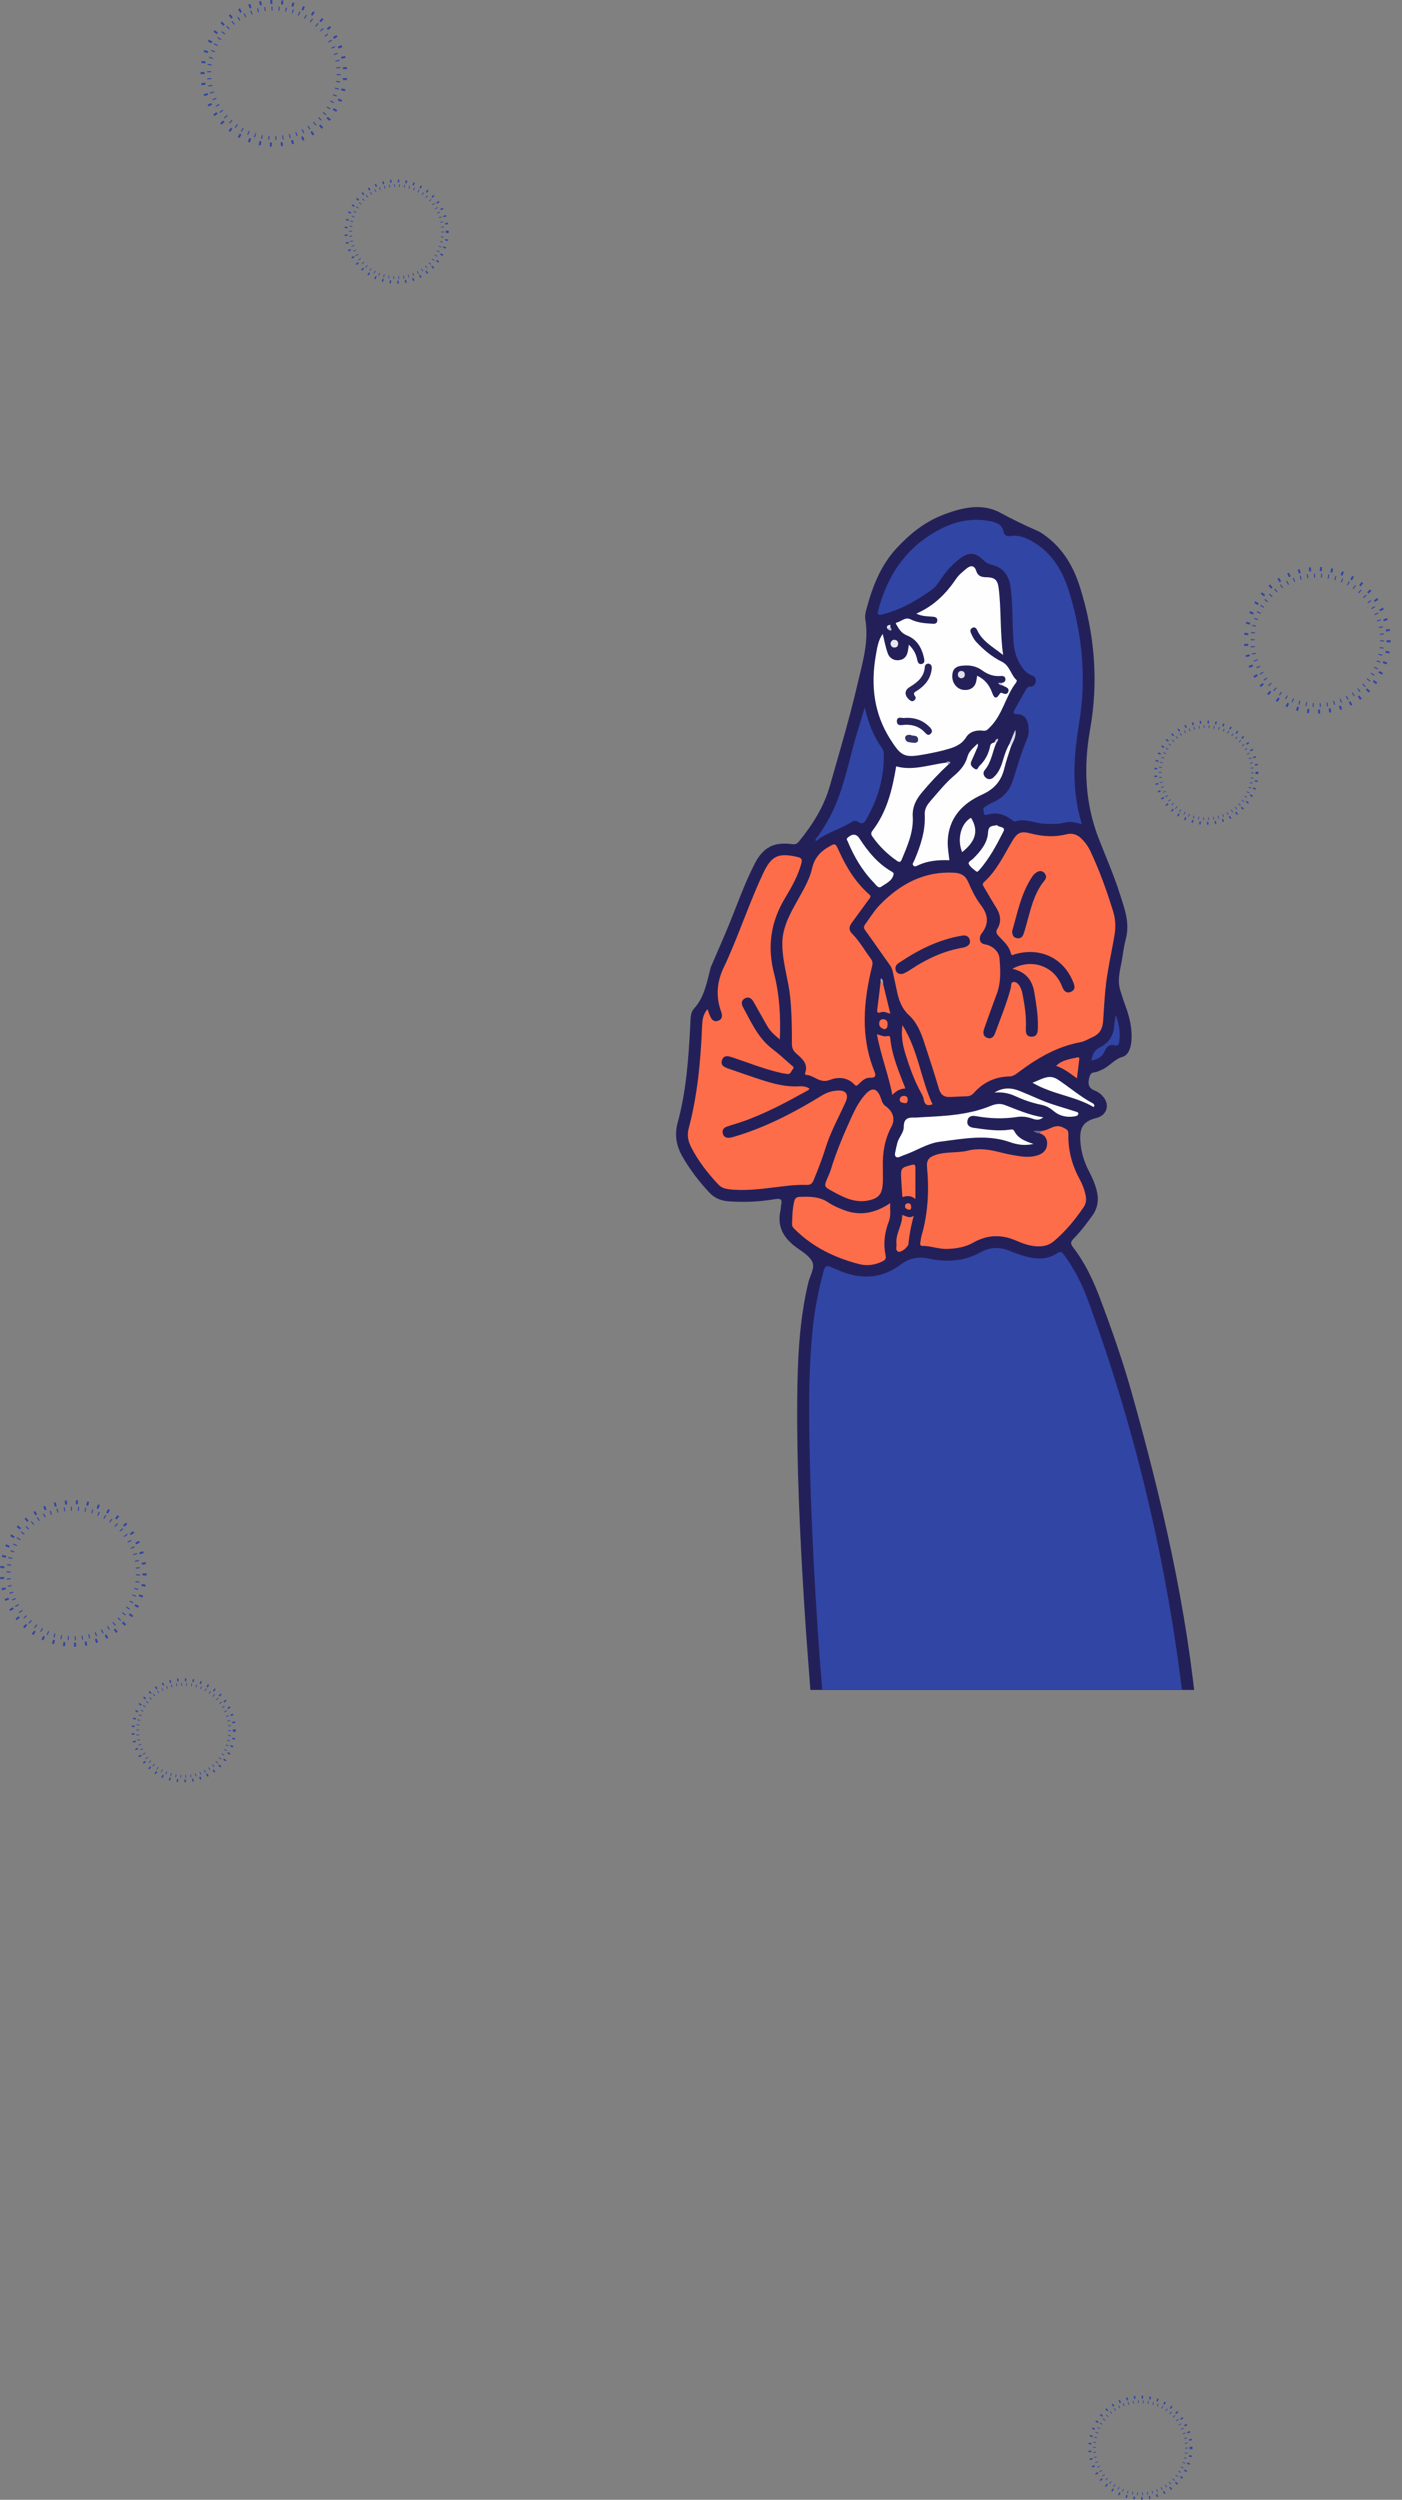 <?xml version="1.0" encoding="UTF-8"?><svg id="_レイヤー_2" xmlns="http://www.w3.org/2000/svg" xmlns:xlink="http://www.w3.org/1999/xlink" viewBox="0 0 489.24 872.15"><rect x="0" y="0" width="489.24" height="872.15" fill="#808080" stroke="none"/><defs><style>.cls-1{fill:#a2a0b8;}.cls-1,.cls-2,.cls-3,.cls-4,.cls-5,.cls-6,.cls-7,.cls-8,.cls-9,.cls-10,.cls-11,.cls-12,.cls-13,.cls-14,.cls-15,.cls-16,.cls-17,.cls-18,.cls-19,.cls-20,.cls-21,.cls-22{stroke-width:0px;}.cls-2{fill:#24215a;}.cls-3{fill:#fdfdfd;}.cls-4{fill:#28255d;}.cls-5{fill:#fbfbfc;}.cls-23{clip-path:url(#clippath);}.cls-6,.cls-24,.cls-25,.cls-26,.cls-27{fill:none;}.cls-7{fill:#232059;}.cls-8{fill:#27245c;}.cls-9{fill:#e7e7ed;}.cls-24{stroke-dasharray:0 0 .69 3.12;}.cls-24,.cls-25,.cls-26,.cls-27{stroke:#3145a5;stroke-miterlimit:10;}.cls-24,.cls-27{stroke-width:1.4px;}.cls-10{fill:#d9d9e2;}.cls-11{fill:#353266;}.cls-12{fill:#68668d;}.cls-13{fill:#a4a3ba;}.cls-25{stroke-dasharray:0 0 .25 1.49;}.cls-25,.cls-26{stroke-width:1px;}.cls-14{fill:#dbdae3;}.cls-15{fill:#fd6d4a;}.cls-16{fill:#e0dfe7;}.cls-17{fill:#fefefe;}.cls-26{stroke-dasharray:0 0 .49 2.21;}.cls-18{fill:#3145a5;}.cls-19{fill:#fff;}.cls-27{stroke-dasharray:0 0 .35 2.1;}.cls-20{fill:#e7e6ec;}.cls-21{fill:#babacb;}.cls-22{fill:#c3c2d2;}</style><clipPath id="clippath"><polygon class="cls-6" points="186.85 589.59 489.24 589.59 481.09 147.14 178.7 147.14 186.85 589.59"/></clipPath></defs><g id="_レイヤー_1-2"><circle class="cls-25" cx="138.4" cy="80.8" r="16.06"/><circle class="cls-26" cx="138.4" cy="80.8" r="17.67"/><circle class="cls-25" cx="420.95" cy="269.57" r="16.06" transform="translate(87.43 641.91) rotate(-80.78)"/><circle class="cls-26" cx="420.95" cy="269.57" r="17.67"/><path class="cls-25" d="M80.15,603.69c0,8.87-7.19,16.06-16.06,16.06s-16.06-7.19-16.06-16.06,7.19-16.06,16.06-16.06,16.06,7.19,16.06,16.06Z"/><path class="cls-26" d="M81.77,603.69c0,9.76-7.91,17.67-17.67,17.67s-17.67-7.91-17.67-17.67,7.91-17.67,17.67-17.67,17.67,7.91,17.67,17.67Z"/><path class="cls-25" d="M414.02,853.98c0,8.87-7.19,16.06-16.06,16.06s-16.06-7.19-16.06-16.06,7.19-16.06,16.06-16.06,16.06,7.19,16.06,16.06Z"/><circle class="cls-26" cx="397.97" cy="853.98" r="17.67"/><circle class="cls-27" cx="95.57" cy="25.57" r="22.6" transform="translate(35.38 104.08) rotate(-67.5)"/><circle class="cls-24" cx="95.57" cy="25.57" r="24.87" transform="translate(-2.51 38.52) rotate(-22.5)"/><circle class="cls-27" cx="459.69" cy="223.41" r="22.6"/><circle class="cls-24" cx="459.69" cy="223.41" r="24.87"/><circle class="cls-27" cx="25.57" cy="548.97" r="22.6" transform="translate(-491.4 362.51) rotate(-67.5)"/><circle class="cls-24" cx="25.57" cy="548.97" r="24.87"/><g class="cls-23"><path class="cls-7" d="M351.08,603.21c21.54,0,43.07-.03,64.61.05,2.06,0,2.35-.48,2.17-2.48-3.51-39.26-12.39-77.45-23.05-115.27-3.1-10.99-6.89-21.78-10.92-32.47-2.4-6.36-5.26-12.5-9.46-17.91-.9-1.16-.88-1.87.17-2.93,2.44-2.47,4.54-5.24,6.56-8.06,2-2.78,2.35-5.75,1.49-8.99-.59-2.23-1.49-4.31-2.56-6.34-1.9-3.61-3.02-7.44-3.13-11.53-.12-4.2,1.45-6.18,5.61-7.22,3.71-.92,4.86-4.61,2.34-7.49-.74-.85-1.61-1.57-2.64-1.96-2.1-.8-2.76-2.02-2.23-4.31.32-1.37.58-2.07,2.05-2.21.83-.08,1.63-.55,2.42-.88,2.61-1.1,4.21-3.6,7.18-4.47,2.19-.64,3.03-3.43,3.16-5.95.22-4.02-.64-7.83-2.02-11.56-.71-1.92-1.35-3.85-1.93-5.82-1.19-4.01.26-7.77.8-11.62.3-2.1.65-4.22,1.18-6.27,1.47-5.62-.52-10.72-2.18-15.9-2.09-6.54-4.87-12.8-7.34-19.19-4.79-12.37-5.25-25.05-2.96-37.94,3-16.89,1.57-33.49-3.57-49.75-2.13-6.74-5.6-12.87-11.39-17.33-1.06-.81-2.15-1.67-3.36-2.19-4.44-1.92-8.74-4-13.02-6.33-6.51-3.55-13.73-1.74-20.39.9-6.18,2.45-11.25,6.55-15.76,11.43-5.71,6.16-8.55,13.68-10.64,21.59-.28,1.05-.48,2.23-.31,3.28,1.31,7.79-1,15.13-2.72,22.53-2.77,11.97-6.29,23.73-9.65,35.54-2.08,7.32-6.05,13.64-10.86,19.48-.64.77-1.21,1.01-2.19.88-6.48-.89-10.25,1.07-13.24,6.93-3.56,6.96-6.11,14.34-9.08,21.55-1.86,4.51-3.83,8.98-5.76,13.47-.15.36-.36.71-.46,1.08-1.34,5.05-2.09,10.25-5.87,14.41-1.36,1.51-1.15,4.01-1.27,6.16-.62,11.26-1.37,22.52-4.36,33.47-1.15,4.21-.56,8.07,1.58,11.82,2.63,4.62,5.84,8.79,9.45,12.67,1.83,1.97,4.11,2.85,6.72,3.05,5.45.4,10.89.15,16.27-.77,2.1-.36,2.47.31,2.07,2.11-.14.61-.11,1.26-.25,1.87-1.25,5.67,1.15,9.68,5.62,12.91,2.04,1.47,4.56,2.96,5.51,5.05.96,2.12-.83,4.77-1.41,7.18-3.17,13.3-3.74,26.84-3.86,40.42-.2,23.83.95,47.63,2.4,71.41.85,13.85,2.06,27.68,3,41.53.13,1.89.61,2.48,2.59,2.47,21.62-.08,43.23-.05,64.85-.05Z"/><path class="cls-18" d="M282.88,520.06c.75,22.77,2.32,49.92,4.66,77.04.09,1.07-.27,2.58.67,3.08.82.43,2.13-.16,3.23-.16,16.88.1,33.76.22,50.64.34,23.19.16,46.38.32,69.57.51,1.37.01,2.11.07,1.9-1.8-5.42-49.81-16.58-98.28-33.86-145.33-2.07-5.63-4.74-10.99-8.32-15.86-.78-1.06-1.21-1.45-2.54-.58-3.49,2.29-7.35,2.03-11.18.99-1.89-.52-3.73-1.25-5.56-1.97-3.36-1.33-6.62-1.24-9.79.53-5.81,3.25-11.93,3.63-18.32,2.22-3.39-.75-6.77-.05-9.48,1.99-7.46,5.62-15.15,5.32-23.17,1.58-.43-.2-.91-.3-1.31-.53-1.56-.87-2.2-.26-2.62,1.32-1.76,6.64-3.1,13.35-3.8,20.19-1.75,17.31-1.33,34.66-.71,56.44Z"/><path class="cls-15" d="M353.24,337.99c4.62,1.05,6.96,3.84,7.69,8.2.66,3.97,1.33,7.93,1.25,11.97-.03,1.58,0,3.53-2.18,3.52-2.25-.01-2.06-1.92-2-3.54.14-3.89-.49-7.7-1.21-11.5-.16-.84-.45-1.69-.87-2.43-.47-.83-1.23-1.69-2.18-1.62-1.15.08-.81,1.34-1.01,2.11-1.45,5.41-3.57,10.59-5.51,15.84-.46,1.23-1.33,2.09-2.73,1.55-1.5-.58-1.53-1.86-1.06-3.18,1.46-4.08,2.9-8.16,4.42-12.22,1.51-4.05,1.28-8.23.93-12.39-.21-2.41-2.57-4.43-5.04-4.81-1.28-.19-1.95-1.02-1.8-2.33.06-.52.29-1.1.62-1.51,2.68-3.44,2.27-6.56-.35-9.98-1.85-2.4-3.17-5.27-4.41-8.07-1.03-2.32-2.67-3.01-4.99-3.13-10.29-.52-18.46,3.86-25.47,10.91-2.12,2.13-3.71,4.7-5.45,7.14-.55.76-.52,1.27.04,2.05,2.91,4.02,5.71,8.12,8.62,12.15.53.74.82,1.51,1,2.36.47,2.16.94,4.31,1.39,6.47.68,3.27,1.66,6.26,4.31,8.69,2.7,2.48,4.11,5.94,5.25,9.41,1.77,5.39,3.54,10.78,5.14,16.21.63,2.12,1.82,2.98,3.93,2.86,1.97-.11,3.94-.17,5.91-.25.98-.04,1.72-.43,2.42-1.22,3.24-3.66,7.38-5.59,12.27-5.68,1.15-.02,1.93-.5,2.75-1.11,6.65-5.04,13.68-9.3,22.07-10.84,1.54-.28,2.9-1.19,4.33-1.81,2.66-1.16,3.47-3.2,3.64-5.81.23-3.54.44-7.08.77-10.62.6-6.53,2.16-12.9,3.22-19.35.46-2.8.3-5.45-.54-8.15-2.22-7.15-4.72-14.19-7.93-20.96-.79-1.66-1.85-3.12-3.16-4.4-1.46-1.42-3.24-1.95-5.22-1.44-4.16,1.07-8.28.76-12.38-.29-3.55-.91-4.7-.37-6.57,2.8-2.93,4.94-5.38,10.21-9.75,14.15-.8.72-.33,1.24.01,1.83,1.4,2.37,2.77,4.77,4.23,7.1,1.5,2.4,1.92,4.84.42,7.35-.67,1.11-.32,1.76.48,2.61,1.65,1.77,3.59,3.4,4.19,5.9.27,1.12.81.57,1.37.4,8.73-2.55,16.81,1.19,20.26,9.35.57,1.35,1.2,2.86-.54,3.7-1.89.9-2.72-.56-3.29-2.03-2.67-6.83-10.4-9.72-17.24-5.95Z"/><path class="cls-15" d="M282.49,379.81c-1.18-.78-2.47-.89-3.68-.81-4.51.28-8.77-.85-12.98-2.2-3.9-1.25-7.75-2.65-11.63-3.97-1.43-.49-2.86-1.12-2.25-2.95.61-1.82,2.09-1.48,3.55-1,5.68,1.89,11.24,4.15,17.1,5.46.69.15,1.4.24,2.1.35,1.29.2,1.39-1.11,2.01-1.71.64-.63-.28-1.11-.68-1.47-2.13-1.88-4.22-3.81-6.48-5.52-5.06-3.83-7.45-9.48-10.36-14.78-.57-1.05-.47-2.23.73-2.88,1.3-.7,2.29-.1,2.96,1.06,1.65,2.87,3.25,5.77,4.89,8.64,1.02,1.79,2.54,3.1,4.36,4.63.33-8.07-.12-15.7-2.03-23.1-2.43-9.42-1.1-18.07,3.9-26.33,2.28-3.77,4.43-7.62,5.63-11.94.42-1.52.05-1.99-1.45-2.33-6.62-1.49-9.01-.41-11.96,5.91-4.41,9.43-7.73,19.31-11.91,28.82-.48,1.08-.93,2.18-1.46,3.23-2.62,5.17-3.23,10.49-1.21,16.01.48,1.32.53,2.59-.99,3.18-1.51.59-2.36-.37-2.88-1.67-.29-.71-.55-1.42-.89-2.33-1.68,1.86-1.8,4.02-1.89,6.09-.49,12-1.59,23.91-4.68,35.56-.59,2.24-.2,4.37.84,6.41,2.5,4.89,5.82,9.17,9.58,13.15.98,1.04,2.22,1.42,3.59,1.59,5.54.66,11.02-.06,16.5-.73,3.53-.43,7.05-.91,10.6-.78,1.31.05,1.96-.38,2.47-1.59,1.54-3.71,3-7.43,4.19-11.28,1.72-5.57,4.58-10.7,6.98-16,1.16-2.56.3-4.14-2.55-4.06-2.07.06-3.96.66-5.78,1.78-9.7,5.94-19.74,11.18-30.73,14.39-.45.13-.92.25-1.38.3-1.14.13-2.06-.23-2.38-1.43-.32-1.19.28-2.04,1.35-2.42,1.85-.67,3.76-1.17,5.62-1.82,7.99-2.8,15.4-6.82,22.78-10.9.18-.1.29-.31.51-.55Z"/><path class="cls-18" d="M377.53,287.55c-3.73-12.05-2.88-23.79-.92-35.55,2.53-15.23,1.08-30.22-3.32-44.89-2.15-7.18-5.67-13.73-12.43-17.84-2.58-1.57-5.3-2.75-8.46-2.24-1.07.17-1.97-.38-2.16-1.41-.48-2.61-2.49-3.33-4.59-3.77-6.21-1.28-12.1-.06-17.63,2.81-11.59,6.01-18.27,15.83-21.55,28.23-.42,1.6-.04,1.83,1.57,1.43,6.32-1.58,11.78-4.81,17.03-8.49,1.51-1.06,2.49-2.63,3.5-4.13,1.78-2.64,3.9-4.96,6.45-6.86,3.05-2.27,5.21-2.18,7.99.45.94.89,1.87,1.48,3.17,1.8,3.96.97,6,3.66,6.54,8.24.71,6.04.52,12.13.92,18.19.18,2.72.71,5.31,2.05,7.69,1.05,1.87,2.18,3.65,4.38,4.42.98.34,1.53,1.14,1.36,2.23-.14.96-.79,1.65-1.73,1.67-1.08.02-1.49.63-1.92,1.42-1.21,2.21-2.46,4.4-3.7,6.59-.53.94-.66,1.62.79,1.63,2.7.01,3.66,1.78,3.98,4.11.22,1.59.14,3.19-.49,4.66-1.98,4.57-3.31,9.35-4.82,14.08-1.21,3.8-3.49,6.44-7.17,7.95-.94.38-1.78,1.01-2.65,1.54-.92.56-.46,1.43-.39,2.15.1,1.04,1.03.63,1.48.5,3.19-.94,5.88.08,8.4,1.95.31.23.77.58,1.02.49,3.62-1.23,6.98.73,10.49.8,2.29.05,4.53.22,6.79-.41,1.84-.52,3.72-.09,6.01.57Z"/><path class="cls-15" d="M273.01,330.16c.21,6.26,2.14,11.85,2.73,17.66.55,5.43.62,10.86.6,16.29,0,1.48.42,2.45,1.52,3.44,1.97,1.76,4.27,3.5,3.12,6.76-.12.34-.04.68.35.7,2.82.15,4.78,3.15,8.29,1.75,2.74-1.09,6.13-1,8.56,1.65.69.76,1.06.19,1.51-.24,1.1-1.04,2.29-2.23,3.82-2.16,2.48.12,2.08-1.11,1.5-2.55-4.81-12.06-3.65-24.24-.67-36.44.26-1.05.1-1.8-.5-2.61-2.18-2.89-3.93-6.09-6.51-8.68-1.12-1.12-1.14-2.34-.21-3.61,2.05-2.8,4.06-5.62,6.13-8.4.45-.6.87-.96.04-1.69-4.76-4.2-7.99-9.47-10.56-15.2-1.27-2.82-1.25-2.74-3.97-1.12-2.87,1.7-4.65,4.01-5.4,7.35-.87,3.86-2.95,7.26-4.86,10.71-2.51,4.54-5.16,9.06-5.48,14.44-.05.78,0,1.57,0,1.96Z"/><path class="cls-17" d="M350.04,228.49c-1.12-8.11-.6-15.71-1.54-23.22-.38-3.02-1.36-3.84-4.44-3.89-1.57-.03-2.82-.35-3.41-2.22-.59-1.88-1.86-2.07-3.44-.74-1.26,1.06-2.62,2.13-3.53,3.47-3.5,5.18-7.72,9.49-13.92,12.19,1.95.96,3.64.92,5.3,1.05.95.07,2.13.1,2.01,1.41-.12,1.31-1.27,1.09-2.23,1.04-2.45-.13-4.86-.4-7.11-1.51-1.87-.93-3.2.79-4.82,1.14-.57.12-.16.6.02.92.86,1.51,1.73,2.83,3.55,3.56,3.52,1.39,5.22,4.38,5.98,7.96.17.81.25,1.7-.73,1.98-1.15.32-1.49-.59-1.67-1.49-.39-1.97-1.27-3.65-2.9-5.2-.13.83-.22,1.43-.31,2.03-.29,1.81-1.17,3.12-3.11,3.35-1.89.22-3.34-.73-3.95-2.38-.78-2.14-1.17-4.42-1.76-6.77-1.62,2.27-1.96,4.96-2.42,7.59-1.78,10.29-.67,20.11,5.03,29.1,3.88,6.14,4.98,6.61,12.11,5.31,2.71-.5,5.42-1.05,8.06-1.83,2.48-.72,4.8-1.64,6.34-4.13,1.22-1.97,3.6-2.58,5.88-2.28,1.18.16,1.55-.37,2.26-1.05,4.57-4.39,5.54-10.88,9.28-15.74.17-.22.31-.74.21-.83-2.1-1.85-2.34-5.06-5.2-6.46-3.4-1.66-6.33-4.12-8.93-6.91-.82-.88-1.32-1.95-1.81-3.03-.34-.75-.32-1.42.43-1.84.82-.45,1.41.06,1.71.74,1.76,3.89,5.38,5.81,9.03,8.68Z"/><path class="cls-15" d="M362.73,395.37c1.83.56,2.75,1.87,2.68,3.7-.07,2.03-1.29,3.33-3.18,3.96-3.21,1.08-6.4.39-9.58-.18-1.47-.26-2.92-.67-4.37-1.01-3.46-.82-6.85-1.31-10.48-.41-3.63.9-7.52.27-11.2,1.48-2.34.76-3.35,1.69-3.1,4.4.75,8.04.35,16.05-1.93,23.88-.22.75-.28,1.55-.41,2.33-.1.59-.09,1.16.72,1.15,2.93-.01,5.69,1.16,8.66,1.06,3.21-.11,6.27-.59,9.08-2.19,4.88-2.79,9.83-2.93,14.96-.71,2.67,1.15,5.4,2.15,8.43,2,1.83-.09,3.37-.64,4.75-1.8,4.07-3.44,7.41-7.5,10.39-11.89.79-1.16.98-2.45.73-3.84-.39-2.2-1.23-4.23-2.28-6.18-2.59-4.82-3.91-9.96-3.78-15.43.04-1.47-.62-1.68-1.83-2.3-2.92-1.51-4.87.99-7.32,1.14-.24.37-1.25-.12-.95.85Z"/><path class="cls-15" d="M308.07,406.54c-.07-4.08.55-8.91,3.01-13.45,1.46-2.71.5-5.38-2.13-7.25-1.06-.75-1.28-1.94-1.69-3.03-1.2-3.14-2.92-3.53-5.17-1.12-2.34,2.51-3.81,5.55-5.22,8.65-2.67,5.87-5.14,11.81-7.03,17.98-.25.82-.63,1.61-.97,2.4-1.42,3.29-1.4,3.24,1.85,5.03,4.2,2.32,8.37,4.31,13.43,2.8,2.09-.63,3.23-1.7,3.66-3.78.5-2.43.21-4.87.28-8.25Z"/><path class="cls-15" d="M310.65,419.76c-5.21,3.48-10.44,4.58-16.1,2.44-1.91-.72-3.83-1.55-5.51-2.68-3.1-2.1-6.48-2.07-9.97-1.95-1.19.04-1.68.57-1.93,1.6-.63,2.63-.67,5.3-.74,7.98-.02.82.49,1.28,1,1.78,6.27,6.22,13.94,9.9,22.37,12.09,2.81.73,5.62.34,8.28-1,.92-.47,1.2-.97.98-2.03-.83-4.03-.37-7.96,1.13-11.81.79-2.02.38-4.18.48-6.41Z"/><path class="cls-17" d="M346.96,259.03c-.7.19-1.27.41-1.45,1.3-.52,2.7-1.77,5.03-3.77,6.93-.49.47-.59,1.7-1.73.9-.88-.62-1.6-1.32-1.05-2.55.74-1.65,1.47-3.3,2.17-4.97.14-.34.16-.73.04-1.22-1.37,1.38-3.03,2.62-3.54,4.51-.77,2.84-2.53,4.88-4.65,6.67-3.15,2.66-5.67,5.89-8.37,8.96-1.19,1.35-2.01,2.83-1.92,4.67.29,5.67-1.45,10.87-3.63,15.97-.24.56-.83,1.2-.38,1.73.57.69,1.32.12,1.94-.16,3.38-1.52,6.97-1.77,10.68-1.65-.26-2.36-.68-4.51-.58-6.73.34-8.12,5.2-13.1,11.97-16.16,4.34-1.96,6.74-4.8,7.8-9.23.6-2.52,1.5-4.96,2.27-7.44.22-.54.41-1.05-.51-1-1.12,1.91-1.76,4.01-2.39,6.12-.62,2.05-1.46,3.99-3.09,5.47-.86.78-1.84.97-2.77.18-.91-.77-1.07-1.83-.31-2.73,2.32-2.76,2.61-6.34,4.01-9.47-.22-.23-.47-.26-.73-.08Z"/><path class="cls-18" d="M284.69,293.5c3.75-3.06,8.5-4.18,12.49-6.72.62-.39,1.53-.58,2.04-.19,2.05,1.54,2.74-.14,3.45-1.42,3.84-6.87,5.88-14.22,5.73-22.13-.01-.73-.2-1.38-.62-1.99-2.87-4.12-4.83-8.64-5.99-14.24-1.46,4.86-2.83,9.08-3.98,13.36-2.18,8.13-3.96,16.39-7.78,23.98-1.35,2.68-2.91,5.22-4.65,7.67-.33.47-1.02.82-.69,1.68Z"/><path class="cls-19" d="M364.02,389.82c-4.84-.76-9.07-2.66-13.39-4.3-1.63-.62-3.29-.36-4.85.28-7.88,3.25-16.23,3.58-24.56,4-.71.04-1.42.14-2.13.11-2.29-.11-3.74.41-3.71,3.23.02,2.14-1.89,3.77-2.31,5.89-.12.62-.34,1.22-.43,1.84-.13.92-.69,2.12-.01,2.71.68.59,1.73-.22,2.6-.5,4.34-1.43,8.25-4.19,12.82-4.76,8.07-1.01,16.18-2.7,24.3.13,2.45.86,5.12,1.39,8.29.65-2.99-.97-5.4-1.94-6.69-4.47-.4-.77-1.04-.58-1.64-.49-4.2.59-8.34-.08-12.48-.64-1.41-.19-2.5-.85-2.24-2.45.26-1.58,1.51-1.91,2.9-1.66,4.85.88,9.71,1.04,14.6.29,1.74-.26,3.45.02,5.13.59,1.2.41,2.43.73,3.83-.44Z"/><path class="cls-17" d="M329.95,266.11c-5.74.7-11.41,2.89-17.22,1.26-1.3,7.79-3.11,15.73-8.28,22.45-.61.8-.5,1.36.01,2.09,2.34,3.32,5.2,6.11,8.54,8.43.95.66,1.32.38,1.7-.54,2-4.81,4.12-9.58,3.81-14.97-.18-3.17,1.06-5.76,3.06-8.18,2.92-3.53,6.05-6.84,9.4-9.96.04-.89-.49-.74-1.04-.57Z"/><path class="cls-3" d="M295.5,292.92c.08.17.2.37.29.58,2.22,5.35,5.11,10.3,9.18,14.47.67.68,1.48,2.16,2.59,1.37,1.6-1.14,3.7-1.92,4.25-4.18.16-.63-.28-.86-.67-1.08-4.85-2.79-8.25-6.97-11.24-11.57-1.09-1.68-2.48-1.64-3.94-.38-.25.21-.5.37-.47.78Z"/><path class="cls-15" d="M311.4,382.03c1.31-1.48,2.74-2.17,4.54-2.29-2.25-5.81-4.68-11.37-5.28-17.47-.07-.7-.28-.98-1.02-.79-1.12.3-2.14-.22-3.63-.64,1.35,7.33,4.02,14.06,5.39,21.19Z"/><path class="cls-15" d="M325.41,385.28c-4.12-8.85-4.96-18.79-10.5-27.62-.55,3.9.14,7.08,1.09,10.17,1.44,4.65,3.09,9.24,5.47,13.53.38.68.75,1.42.87,2.17.29,1.78,1.13,2.49,3.07,1.75Z"/><path class="cls-3" d="M347.93,287.88c-1.74.37-3.01.05-3.15,2.64-.19,3.62-2.68,6.59-5.33,9.18-.55.54-1.84.97-1.3,1.91.56.98,1.62,1.69,2.53,2.42.36.29.7-.12.97-.41,3.59-4.03,6.1-8.78,8.51-13.52.93-1.83-1.7-1.36-2.22-2.22Z"/><path class="cls-19" d="M381.94,385.68c-.18-.24-.3-.58-.53-.71-4.42-2.32-8.16-5.63-12.31-8.35-3.11-2.04-5.66-.01-8.8,1.13,6.95,4.11,14.79,4.63,21.35,8.5l.29-.58Z"/><path class="cls-19" d="M347.02,381.18c3.09-.27,5.35.36,7.53,1.36,2.87,1.32,5.85,2.31,8.95,2.94,1.63.33,2.98,1.14,4.31,2.25,2.05,1.71,4.62,2.21,7.31,1.74.55-.1,1.17-.33,1.17-.95,0-.53-.63-.61-1.08-.75-2.4-.75-4.8-1.51-7.21-2.26-4.15-1.28-8.02-3.24-12.04-4.83-2.78-1.1-5.57-1.54-8.94.5Z"/><path class="cls-15" d="M314.99,417.66c1.51-.54,3.03-.56,4.45.66,0-3.9,0-7.43,0-10.96,0-.92-.28-1.22-1.28-.95-3.76.98-3.88,1.09-3.67,5.04.1,1.96.25,3.92.38,5.88,0,.07.05.15.12.32Z"/><path class="cls-15" d="M318.86,424.2c-1.7,1.03-2.74,0-4.03-.31.1,3.6-2.39,6.56-2,10.13.1.93-.52,2.18.65,2.68.93.4,3.41-1.62,3.52-2.68.32-3.12.84-6.2,1.86-9.81Z"/><path class="cls-5" d="M335.74,297.3c4.17-3.31,6.18-7.05,3.1-11.99-3.44,1.9-4.98,7.36-3.1,11.99Z"/><path class="cls-18" d="M389.35,354.11c-.23,1.61-.47,2.76-.56,3.92-.25,3.36-1.92,5.83-4.85,7.31-1.89.96-2.75,2.4-3.09,4.63,2.13-.33,3.75-1.22,4.58-3.13.73-1.68,1.72-2.63,3.61-2.12,1.17.32,1.41-.49,1.52-1.26.45-3.08.04-6.05-1.22-9.37Z"/><path class="cls-15" d="M368.51,371.86c2.86.95,4.89,2.66,7.31,4.37.29-2.4.55-4.58.81-6.76.07-.6-.36-.63-.74-.54-2.46.59-5.09.78-7.37,2.93Z"/><path class="cls-15" d="M307.32,342.42c-.38,3.12-.73,6.25-1.15,9.37-.15,1.11-.24,1.95,1.31,1.36,1.05-.4,1.99.24,3.21.5-.86-3.51-1.68-6.91-2.51-10.3-.38-.23.06-1.22-.87-.94Z"/><path class="cls-15" d="M308.54,359.06c1.12-.04,1.13-.88,1.19-1.65.07-.99-.35-1.7-1.37-1.81-.91-.1-1.48.41-1.56,1.34-.1,1.25.72,1.78,1.75,2.13Z"/><path class="cls-20" d="M310.73,224.55c.14.73.45,1.35,1.33,1.37.85.02,1.33-.46,1.36-1.29.03-.84-.49-1.36-1.27-1.41-.83-.05-1.25.53-1.41,1.33Z"/><path class="cls-15" d="M313.95,383.73c.15,1.03,1.06,1.01,1.77,1.13.85.15.99-.52,1.03-1.18.07-1.06-.63-1.37-1.47-1.33-.77.04-1.26.53-1.33,1.38Z"/><path class="cls-14" d="M352.25,259.55c.44.2.41.63.51,1,.82-1.87,2-3.63,1.53-5.91-.68,1.64-1.36,3.27-2.05,4.91Z"/><path class="cls-15" d="M317.11,422.08c.64.06.85-.36.86-.86.01-.66-.17-1.33-.94-1.42-.72-.08-1.23.4-1.22,1.11,0,.75.71.94,1.29,1.17Z"/><path class="cls-12" d="M362.73,395.37c.32-.28.63-.57.95-.85h-3.16c.89.52,1.42.98,2.22.85Z"/><path class="cls-9" d="M310.68,218.74c.02-.28.22-.8-.18-.73-.59.11-1.34.38-.88,1.32.62.29,1.09.29,1.06-.59Z"/><path class="cls-1" d="M307.32,342.42c.29.31.58.62.87.94-.04-.45-.02-.92-.14-1.36-.07-.25-.35-.43-.53-.65-.35.3-.27.69-.2,1.07Z"/><path class="cls-13" d="M329.95,266.11c.36.17.87.06,1.04.57.39-.14.79-.58.56-.8-.5-.47-1.1-.18-1.6.23Z"/><path class="cls-10" d="M346.96,259.03c.24.03.49.05.73.08.4-.36.61-.79.55-1.39-.83.14-.92.85-1.29,1.31Z"/><path class="cls-21" d="M310.68,218.74c-.2.47-.62.55-1.06.59.39.33.85.87,1.3.58.45-.29-.03-.79-.24-1.17Z"/><path class="cls-2" d="M312.46,337.84c-.01,1.45,1.36,2.39,2.82,1.81.94-.38,1.82-.93,2.67-1.5,5.44-3.61,11.25-6.31,17.72-7.47.39-.07.79-.12,1.15-.26,1.13-.45,1.95-1.2,1.6-2.51-.34-1.25-1.33-1.71-2.58-1.5-8.27,1.34-15.52,5.03-22.36,9.66-.61.42-1,1-1.01,1.78Z"/><path class="cls-2" d="M353.2,324.89c.03,1.36.45,2.16,1.53,2.41,1.04.24,1.9-.11,2.32-1.13.33-.79.56-1.63.8-2.46,1.69-5.78,2.72-11.83,6.76-16.67.62-.75.54-1.64-.09-2.39-.71-.85-1.66-.93-2.57-.44-.6.33-1.19.83-1.57,1.39-4.06,5.91-5.31,12.86-7.18,19.28Z"/><path class="cls-2" d="M349.44,238.3c.85-.16,1.56-.5,1.39-1.52-.15-.93-.93-.99-1.65-.93-2.45.2-4.49-.52-6.51-2.01-2.13-1.57-4.74-1.93-7.44-1.51-2.31.36-2.98,1.81-2.92,3.83.07,2.41,1.81,4.35,3.98,4.55,2.19.2,3.81-.82,4.32-2.79.17-.66.24-1.35.38-2.16,2.7,1.25,4.28,3.31,5.22,5.91.61,1.68,1.31,2.53,2.56.53.35-.56.58-.57,1.09-.35.78.34,1.64.48,1.99-.5.4-1.1-.49-1.51-1.31-1.87-.21-.1-.42-.22-.63-.32-.45-.27-.94-.49-1.42-.76-.28-.05.04-.42-.02-.11-.03.14.18.22.35.22.23,0,.45-.02.63-.19Z"/><path class="cls-4" d="M324,231.52c-.84.03-1.23.53-1.28,1.2-.25,3.49-2.59,5.34-5.28,6.98-1.86,1.14-1.89,2.84-.21,4.37.49.45,1.01.8,1.67.38.62-.4.83-1.01.38-1.61-.87-1.15.09-1.44.78-1.89,2.68-1.74,4.59-4.01,5.04-7.29.14-.99.1-1.91-1.1-2.15Z"/><path class="cls-8" d="M315.78,250.47c-.74.27-2.82-.85-2.81,1.17,0,1.97,2.04,1.2,3.21,1.21,2.58.01,4.79.76,6.53,2.66.65.71,1.27,1.32,2.11.44.79-.83.23-1.65-.39-2.27-2.27-2.28-5.02-3.43-8.66-3.21Z"/><path class="cls-11" d="M317.66,256.37c-1.03-.03-1.92.21-1.79,1.2.2,1.58,1.67,1.37,2.78,1.56.84.14,1.78-.06,1.74-1.05-.06-1.9-1.93-1.12-2.73-1.71Z"/><path class="cls-22" d="M349.44,238.3c-.38-.13-.74-.15-1.08.11.39.51.92.72,1.54.74-.15-.28-.31-.56-.46-.85Z"/><path class="cls-16" d="M335.45,236.66c.67-.11,1.17-.38,1.22-1.15.05-.84-.35-1.38-1.17-1.41-.68-.03-1.17.39-1.23,1.12-.08.86.41,1.27,1.18,1.44Z"/></g></g></svg>